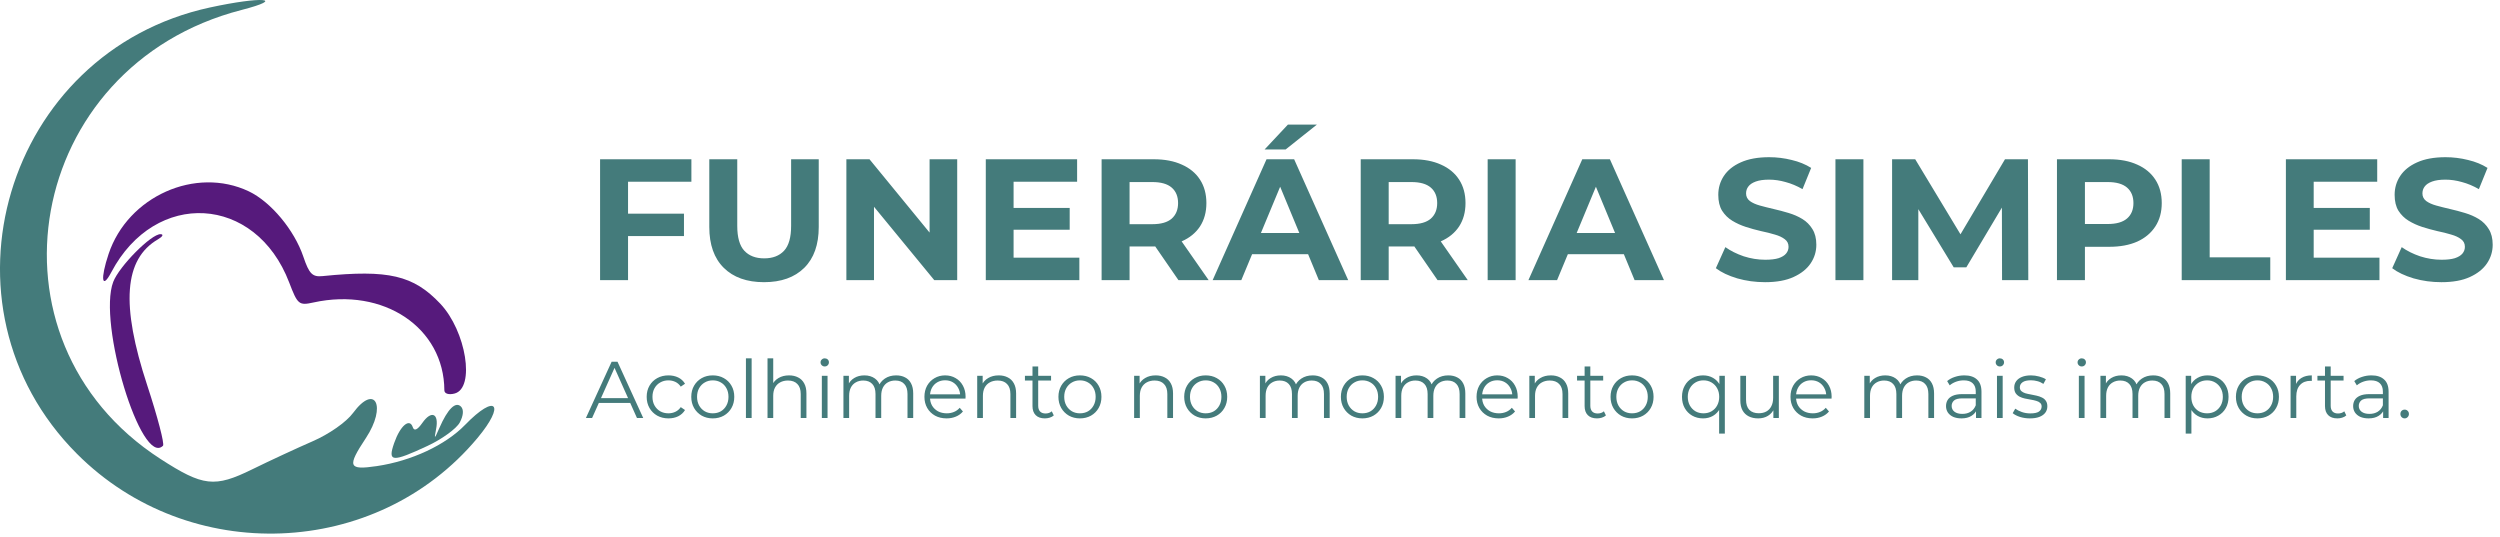<svg xmlns="http://www.w3.org/2000/svg" width="414" height="89" viewBox="0 0 414 89" fill="none"><path d="M41.201 31.686C44.845 33.416 48.74 38.084 50.238 42.52C51.194 45.35 51.733 45.894 53.414 45.723C64.329 44.619 68.456 45.585 72.904 50.285C77.209 54.836 78.715 64.269 75.279 65.168C74.311 65.422 73.589 65.194 73.586 64.633C73.536 54.257 63.523 47.54 51.908 50.09C49.503 50.619 49.288 50.441 47.889 46.778C42.34 32.252 25.699 31.295 18.43 45.084C16.859 48.063 16.59 46.218 17.988 42.044C21.177 32.517 32.399 27.509 41.201 31.686Z" fill="#561A7C"></path><path d="M39.972 1.658C4.219 10.891 -3.968 56.26 26.558 75.991C33.642 80.569 35.533 80.783 41.778 77.716C44.649 76.306 49.141 74.221 51.761 73.081C54.507 71.888 57.346 69.899 58.463 68.388C62.136 63.421 64.085 67.263 60.58 72.56C57.445 77.298 57.676 77.885 62.405 77.185C68.146 76.334 73.776 73.704 77.022 70.355C82.135 65.08 83.791 66.881 79.048 72.559C62.346 92.549 31.31 93.763 12.741 75.151C-11.69 50.667 0.845 8.583 34.756 1.24C43.396 -0.631 47.549 -0.298 39.972 1.658Z" fill="#447B7B"></path><path d="M26.168 39.628C20.536 42.913 19.978 50.437 24.376 63.798C26.096 69.025 27.273 73.532 26.991 73.814C23.409 77.395 16.153 53.511 18.749 46.685C19.73 44.103 25.047 38.738 26.584 38.778C27.132 38.792 26.944 39.174 26.168 39.628Z" fill="#561A7C"></path><path d="M76.135 69.968C75.59 70.985 73.18 72.732 70.779 73.85C64.891 76.592 64.172 76.528 65.275 73.364C66.276 70.494 67.831 69.171 68.355 70.743C68.586 71.438 69.125 71.197 69.939 70.034C71.444 67.887 72.722 68.453 72.221 71.045C71.884 72.792 71.927 72.778 72.757 70.879C74.137 67.719 75.435 66.43 76.335 67.33C76.824 67.819 76.748 68.821 76.135 69.968Z" fill="#447B7B"></path><path d="M103.661 35.38H113.266V39.097H103.661V35.38ZM104.004 46.386H99.373V26.375H114.495V30.092H104.004V46.386ZM126.521 46.729C123.682 46.729 121.461 45.938 119.86 44.357C118.259 42.775 117.459 40.516 117.459 37.581V26.375H122.09V37.41C122.09 39.316 122.481 40.688 123.262 41.526C124.044 42.365 125.139 42.784 126.55 42.784C127.96 42.784 129.056 42.365 129.837 41.526C130.619 40.688 131.009 39.316 131.009 37.41V26.375H135.583V37.581C135.583 40.516 134.783 42.775 133.182 44.357C131.581 45.938 129.361 46.729 126.521 46.729ZM140.16 46.386V26.375H143.99L155.797 40.783H153.939V26.375H158.513V46.386H154.711L142.875 31.978H144.734V46.386H140.16ZM167.507 34.437H177.141V38.039H167.507V34.437ZM167.85 42.67H178.741V46.386H163.247V26.375H178.37V30.092H167.85V42.67ZM182.426 46.386V26.375H191.088C192.88 26.375 194.423 26.671 195.719 27.262C197.015 27.833 198.016 28.662 198.721 29.749C199.426 30.835 199.779 32.131 199.779 33.636C199.779 35.123 199.426 36.409 198.721 37.496C198.016 38.563 197.015 39.382 195.719 39.954C194.423 40.526 192.88 40.812 191.088 40.812H184.999L187.057 38.782V46.386H182.426ZM195.148 46.386L190.145 39.125H195.09L200.15 46.386H195.148ZM187.057 39.297L184.999 37.124H190.831C192.26 37.124 193.328 36.819 194.033 36.209C194.738 35.58 195.09 34.723 195.09 33.636C195.09 32.531 194.738 31.673 194.033 31.064C193.328 30.454 192.26 30.149 190.831 30.149H184.999L187.057 27.948V39.297ZM200.818 46.386L209.737 26.375H214.311L223.259 46.386H218.399L211.081 28.719H212.91L205.563 46.386H200.818ZM205.277 42.098L206.507 38.582H216.798L218.056 42.098H205.277ZM209.423 24.746L213.282 20.629H218.085L212.91 24.746H209.423ZM225.335 46.386V26.375H233.997C235.788 26.375 237.332 26.671 238.628 27.262C239.924 27.833 240.924 28.662 241.63 29.749C242.335 30.835 242.687 32.131 242.687 33.636C242.687 35.123 242.335 36.409 241.63 37.496C240.924 38.563 239.924 39.382 238.628 39.954C237.332 40.526 235.788 40.812 233.997 40.812H227.908L229.966 38.782V46.386H225.335ZM238.056 46.386L233.053 39.125H237.999L243.059 46.386H238.056ZM229.966 39.297L227.908 37.124H233.74C235.169 37.124 236.236 36.819 236.941 36.209C237.646 35.58 237.999 34.723 237.999 33.636C237.999 32.531 237.646 31.673 236.941 31.064C236.236 30.454 235.169 30.149 233.74 30.149H227.908L229.966 27.948V39.297ZM246.357 46.386V26.375H250.988V46.386H246.357ZM253.107 46.386L262.026 26.375H266.6L275.548 46.386H270.688L263.369 28.719H265.199L257.852 46.386H253.107ZM257.566 42.098L258.796 38.582H269.087L270.345 42.098H257.566ZM292.295 46.729C290.694 46.729 289.16 46.52 287.692 46.1C286.225 45.662 285.043 45.1 284.147 44.414L285.72 40.926C286.577 41.536 287.587 42.041 288.75 42.441C289.932 42.822 291.123 43.013 292.323 43.013C293.238 43.013 293.972 42.927 294.525 42.756C295.096 42.565 295.516 42.308 295.782 41.984C296.049 41.66 296.183 41.288 296.183 40.869C296.183 40.335 295.973 39.916 295.554 39.611C295.134 39.287 294.582 39.03 293.896 38.839C293.21 38.63 292.447 38.439 291.609 38.267C290.789 38.077 289.96 37.848 289.122 37.581C288.302 37.315 287.549 36.972 286.863 36.552C286.177 36.133 285.615 35.58 285.177 34.894C284.757 34.208 284.548 33.331 284.548 32.264C284.548 31.121 284.853 30.082 285.462 29.148C286.091 28.195 287.025 27.442 288.264 26.89C289.522 26.318 291.094 26.032 292.981 26.032C294.239 26.032 295.477 26.185 296.697 26.49C297.917 26.776 298.994 27.214 299.928 27.805L298.498 31.321C297.564 30.787 296.631 30.396 295.697 30.149C294.763 29.882 293.848 29.749 292.952 29.749C292.057 29.749 291.323 29.853 290.751 30.063C290.179 30.273 289.77 30.549 289.522 30.892C289.274 31.216 289.15 31.597 289.15 32.035C289.15 32.55 289.36 32.969 289.779 33.293C290.198 33.598 290.751 33.846 291.437 34.037C292.123 34.227 292.876 34.418 293.696 34.608C294.534 34.799 295.363 35.018 296.183 35.266C297.021 35.514 297.784 35.847 298.47 36.266C299.156 36.686 299.708 37.238 300.128 37.925C300.566 38.611 300.785 39.478 300.785 40.526C300.785 41.65 300.471 42.679 299.842 43.613C299.213 44.547 298.27 45.3 297.012 45.872C295.773 46.444 294.201 46.729 292.295 46.729ZM303.95 46.386V26.375H308.581V46.386H303.95ZM313.33 46.386V26.375H317.16L325.679 40.497H323.65L332.026 26.375H335.828L335.885 46.386H331.54L331.511 33.036H332.312L325.622 44.271H323.535L316.703 33.036H317.675V46.386H313.33ZM340.633 46.386V26.375H349.295C351.086 26.375 352.63 26.671 353.926 27.262C355.222 27.833 356.222 28.662 356.927 29.749C357.633 30.835 357.985 32.131 357.985 33.636C357.985 35.123 357.633 36.409 356.927 37.496C356.222 38.582 355.222 39.421 353.926 40.011C352.63 40.583 351.086 40.869 349.295 40.869H343.206L345.264 38.782V46.386H340.633ZM345.264 39.297L343.206 37.096H349.037C350.467 37.096 351.534 36.791 352.239 36.181C352.944 35.571 353.297 34.723 353.297 33.636C353.297 32.531 352.944 31.673 352.239 31.064C351.534 30.454 350.467 30.149 349.037 30.149H343.206L345.264 27.948V39.297ZM361.291 46.386V26.375H365.923V42.613H375.957V46.386H361.291ZM382.804 34.437H392.438V38.039H382.804V34.437ZM383.147 42.67H394.039V46.386H378.544V26.375H393.667V30.092H383.147V42.67ZM404.298 46.729C402.698 46.729 401.163 46.52 399.696 46.1C398.228 45.662 397.047 45.1 396.151 44.414L397.723 40.926C398.581 41.536 399.591 42.041 400.754 42.441C401.935 42.822 403.126 43.013 404.327 43.013C405.242 43.013 405.976 42.927 406.528 42.756C407.1 42.565 407.519 42.308 407.786 41.984C408.053 41.66 408.186 41.288 408.186 40.869C408.186 40.335 407.977 39.916 407.557 39.611C407.138 39.287 406.585 39.03 405.899 38.839C405.213 38.63 404.451 38.439 403.612 38.267C402.793 38.077 401.964 37.848 401.125 37.581C400.306 37.315 399.553 36.972 398.867 36.552C398.181 36.133 397.619 35.58 397.18 34.894C396.761 34.208 396.551 33.331 396.551 32.264C396.551 31.121 396.856 30.082 397.466 29.148C398.095 28.195 399.029 27.442 400.268 26.89C401.525 26.318 403.098 26.032 404.984 26.032C406.242 26.032 407.481 26.185 408.701 26.49C409.921 26.776 410.997 27.214 411.931 27.805L410.502 31.321C409.568 30.787 408.634 30.396 407.7 30.149C406.766 29.882 405.852 29.749 404.956 29.749C404.06 29.749 403.326 29.853 402.755 30.063C402.183 30.273 401.773 30.549 401.525 30.892C401.278 31.216 401.154 31.597 401.154 32.035C401.154 32.55 401.363 32.969 401.783 33.293C402.202 33.598 402.755 33.846 403.441 34.037C404.127 34.227 404.88 34.418 405.699 34.608C406.538 34.799 407.367 35.018 408.186 35.266C409.025 35.514 409.787 35.847 410.473 36.266C411.159 36.686 411.712 37.238 412.131 37.925C412.57 38.611 412.789 39.478 412.789 40.526C412.789 41.65 412.474 42.679 411.845 43.613C411.216 44.547 410.273 45.3 409.015 45.872C407.777 46.444 406.204 46.729 404.298 46.729Z" fill="#447B7B"></path><path d="M97.027 69.219L101.287 59.9H102.258L106.518 69.219H105.48L101.566 60.472H101.966L98.052 69.219H97.027ZM98.704 66.729L98.997 65.93H104.415L104.708 66.729H98.704ZM110.697 69.285C110.005 69.285 109.384 69.134 108.834 68.832C108.292 68.522 107.866 68.1 107.556 67.568C107.245 67.026 107.09 66.41 107.09 65.717C107.09 65.016 107.245 64.399 107.556 63.867C107.866 63.334 108.292 62.917 108.834 62.616C109.384 62.314 110.005 62.163 110.697 62.163C111.292 62.163 111.829 62.278 112.308 62.509C112.787 62.74 113.164 63.086 113.44 63.547L112.734 64.027C112.494 63.672 112.197 63.41 111.842 63.241C111.487 63.073 111.101 62.988 110.684 62.988C110.187 62.988 109.739 63.104 109.339 63.334C108.94 63.556 108.625 63.871 108.394 64.28C108.163 64.688 108.048 65.167 108.048 65.717C108.048 66.268 108.163 66.747 108.394 67.155C108.625 67.563 108.94 67.883 109.339 68.114C109.739 68.335 110.187 68.446 110.684 68.446C111.101 68.446 111.487 68.362 111.842 68.193C112.197 68.025 112.494 67.767 112.734 67.421L113.44 67.901C113.164 68.353 112.787 68.699 112.308 68.939C111.829 69.17 111.292 69.285 110.697 69.285ZM118.028 69.285C117.354 69.285 116.746 69.134 116.204 68.832C115.672 68.522 115.25 68.1 114.94 67.568C114.629 67.026 114.474 66.41 114.474 65.717C114.474 65.016 114.629 64.399 114.94 63.867C115.25 63.334 115.672 62.917 116.204 62.616C116.737 62.314 117.345 62.163 118.028 62.163C118.72 62.163 119.333 62.314 119.865 62.616C120.407 62.917 120.828 63.334 121.13 63.867C121.441 64.399 121.596 65.016 121.596 65.717C121.596 66.41 121.441 67.026 121.13 67.568C120.828 68.1 120.407 68.522 119.865 68.832C119.324 69.134 118.712 69.285 118.028 69.285ZM118.028 68.446C118.534 68.446 118.982 68.335 119.373 68.114C119.763 67.883 120.069 67.563 120.291 67.155C120.522 66.738 120.637 66.259 120.637 65.717C120.637 65.167 120.522 64.688 120.291 64.28C120.069 63.871 119.763 63.556 119.373 63.334C118.982 63.104 118.538 62.988 118.041 62.988C117.545 62.988 117.101 63.104 116.71 63.334C116.32 63.556 116.009 63.871 115.778 64.28C115.548 64.688 115.432 65.167 115.432 65.717C115.432 66.259 115.548 66.738 115.778 67.155C116.009 67.563 116.32 67.883 116.71 68.114C117.101 68.335 117.54 68.446 118.028 68.446ZM123.526 69.219V59.341H124.471V69.219H123.526ZM130.668 62.163C131.236 62.163 131.733 62.274 132.159 62.496C132.594 62.709 132.931 63.037 133.171 63.481C133.42 63.925 133.544 64.484 133.544 65.158V69.219H132.599V65.251C132.599 64.515 132.412 63.96 132.04 63.587C131.676 63.206 131.161 63.015 130.495 63.015C129.998 63.015 129.563 63.117 129.191 63.321C128.827 63.516 128.543 63.805 128.339 64.186C128.143 64.559 128.046 65.012 128.046 65.544V69.219H127.101V59.341H128.046V64.147L127.859 63.787C128.081 63.281 128.436 62.886 128.924 62.602C129.413 62.309 129.994 62.163 130.668 62.163ZM136.097 69.219V62.23H137.042V69.219H136.097ZM136.576 60.685C136.381 60.685 136.217 60.619 136.084 60.486C135.95 60.352 135.884 60.193 135.884 60.006C135.884 59.82 135.95 59.665 136.084 59.54C136.217 59.407 136.381 59.341 136.576 59.341C136.771 59.341 136.936 59.403 137.069 59.527C137.202 59.651 137.268 59.807 137.268 59.993C137.268 60.188 137.202 60.352 137.069 60.486C136.944 60.619 136.78 60.685 136.576 60.685ZM148.405 62.163C148.973 62.163 149.465 62.274 149.883 62.496C150.309 62.709 150.637 63.037 150.868 63.481C151.107 63.925 151.227 64.484 151.227 65.158V69.219H150.282V65.251C150.282 64.515 150.104 63.96 149.749 63.587C149.403 63.206 148.911 63.015 148.272 63.015C147.792 63.015 147.375 63.117 147.02 63.321C146.674 63.516 146.404 63.805 146.208 64.186C146.022 64.559 145.929 65.012 145.929 65.544V69.219H144.984V65.251C144.984 64.515 144.806 63.96 144.451 63.587C144.096 63.206 143.599 63.015 142.96 63.015C142.49 63.015 142.077 63.117 141.722 63.321C141.367 63.516 141.092 63.805 140.897 64.186C140.71 64.559 140.617 65.012 140.617 65.544V69.219H139.672V62.23H140.577V64.12L140.431 63.787C140.644 63.281 140.985 62.886 141.456 62.602C141.935 62.309 142.499 62.163 143.146 62.163C143.83 62.163 144.411 62.336 144.89 62.682C145.37 63.019 145.68 63.53 145.822 64.213L145.45 64.067C145.654 63.499 146.013 63.042 146.528 62.695C147.051 62.34 147.677 62.163 148.405 62.163ZM156.759 69.285C156.031 69.285 155.392 69.134 154.842 68.832C154.292 68.522 153.861 68.1 153.551 67.568C153.24 67.026 153.085 66.41 153.085 65.717C153.085 65.025 153.231 64.413 153.524 63.88C153.826 63.348 154.234 62.931 154.749 62.629C155.272 62.318 155.858 62.163 156.506 62.163C157.163 62.163 157.744 62.314 158.25 62.616C158.765 62.908 159.168 63.326 159.461 63.867C159.754 64.399 159.901 65.016 159.901 65.717C159.901 65.762 159.896 65.811 159.887 65.864C159.887 65.908 159.887 65.957 159.887 66.01H153.804V65.305H159.381L159.009 65.584C159.009 65.078 158.898 64.63 158.676 64.24C158.463 63.84 158.17 63.53 157.797 63.308C157.425 63.086 156.994 62.975 156.506 62.975C156.027 62.975 155.596 63.086 155.215 63.308C154.833 63.53 154.536 63.84 154.323 64.24C154.11 64.639 154.003 65.096 154.003 65.611V65.757C154.003 66.29 154.119 66.76 154.349 67.168C154.589 67.568 154.917 67.883 155.335 68.114C155.761 68.335 156.244 68.446 156.786 68.446C157.212 68.446 157.607 68.371 157.97 68.22C158.343 68.069 158.663 67.838 158.929 67.528L159.461 68.14C159.151 68.513 158.76 68.797 158.29 68.992C157.828 69.187 157.318 69.285 156.759 69.285ZM165.392 62.163C165.96 62.163 166.457 62.274 166.883 62.496C167.318 62.709 167.655 63.037 167.895 63.481C168.143 63.925 168.268 64.484 168.268 65.158V69.219H167.323V65.251C167.323 64.515 167.136 63.96 166.763 63.587C166.4 63.206 165.885 63.015 165.219 63.015C164.722 63.015 164.287 63.117 163.915 63.321C163.551 63.516 163.267 63.805 163.063 64.186C162.867 64.559 162.77 65.012 162.77 65.544V69.219H161.825V62.23H162.73V64.147L162.583 63.787C162.805 63.281 163.16 62.886 163.648 62.602C164.136 62.309 164.718 62.163 165.392 62.163ZM173.031 69.285C172.374 69.285 171.868 69.108 171.513 68.753C171.158 68.398 170.98 67.896 170.98 67.248V60.685H171.926V67.195C171.926 67.603 172.028 67.918 172.232 68.14C172.445 68.362 172.747 68.473 173.137 68.473C173.554 68.473 173.9 68.353 174.175 68.114L174.508 68.793C174.322 68.961 174.096 69.085 173.829 69.165C173.572 69.245 173.306 69.285 173.031 69.285ZM169.729 63.015V62.23H174.056V63.015H169.729ZM178.831 69.285C178.156 69.285 177.548 69.134 177.007 68.832C176.474 68.522 176.053 68.1 175.742 67.568C175.432 67.026 175.276 66.41 175.276 65.717C175.276 65.016 175.432 64.399 175.742 63.867C176.053 63.334 176.474 62.917 177.007 62.616C177.539 62.314 178.147 62.163 178.831 62.163C179.523 62.163 180.135 62.314 180.668 62.616C181.209 62.917 181.631 63.334 181.932 63.867C182.243 64.399 182.398 65.016 182.398 65.717C182.398 66.41 182.243 67.026 181.932 67.568C181.631 68.1 181.209 68.522 180.668 68.832C180.126 69.134 179.514 69.285 178.831 69.285ZM178.831 68.446C179.337 68.446 179.785 68.335 180.175 68.114C180.566 67.883 180.872 67.563 181.094 67.155C181.325 66.738 181.44 66.259 181.44 65.717C181.44 65.167 181.325 64.688 181.094 64.28C180.872 63.871 180.566 63.556 180.175 63.334C179.785 63.104 179.341 62.988 178.844 62.988C178.347 62.988 177.903 63.104 177.513 63.334C177.122 63.556 176.812 63.871 176.581 64.28C176.35 64.688 176.235 65.167 176.235 65.717C176.235 66.259 176.35 66.738 176.581 67.155C176.812 67.563 177.122 67.883 177.513 68.114C177.903 68.335 178.343 68.446 178.831 68.446ZM191.38 62.163C191.948 62.163 192.445 62.274 192.871 62.496C193.306 62.709 193.643 63.037 193.883 63.481C194.131 63.925 194.255 64.484 194.255 65.158V69.219H193.31V65.251C193.31 64.515 193.124 63.96 192.751 63.587C192.387 63.206 191.872 63.015 191.207 63.015C190.71 63.015 190.275 63.117 189.902 63.321C189.538 63.516 189.254 63.805 189.05 64.186C188.855 64.559 188.757 65.012 188.757 65.544V69.219H187.812V62.23H188.717V64.147L188.571 63.787C188.793 63.281 189.148 62.886 189.636 62.602C190.124 62.309 190.705 62.163 191.38 62.163ZM199.657 69.285C198.983 69.285 198.375 69.134 197.833 68.832C197.301 68.522 196.879 68.1 196.569 67.568C196.258 67.026 196.103 66.41 196.103 65.717C196.103 65.016 196.258 64.399 196.569 63.867C196.879 63.334 197.301 62.917 197.833 62.616C198.366 62.314 198.974 62.163 199.657 62.163C200.349 62.163 200.962 62.314 201.494 62.616C202.036 62.917 202.457 63.334 202.759 63.867C203.07 64.399 203.225 65.016 203.225 65.717C203.225 66.41 203.07 67.026 202.759 67.568C202.457 68.1 202.036 68.522 201.494 68.832C200.953 69.134 200.341 69.285 199.657 69.285ZM199.657 68.446C200.163 68.446 200.611 68.335 201.002 68.114C201.392 67.883 201.698 67.563 201.92 67.155C202.151 66.738 202.266 66.259 202.266 65.717C202.266 65.167 202.151 64.688 201.92 64.28C201.698 63.871 201.392 63.556 201.002 63.334C200.611 63.104 200.168 62.988 199.671 62.988C199.174 62.988 198.73 63.104 198.339 63.334C197.949 63.556 197.638 63.871 197.407 64.28C197.177 64.688 197.061 65.167 197.061 65.717C197.061 66.259 197.177 66.738 197.407 67.155C197.638 67.563 197.949 67.883 198.339 68.114C198.73 68.335 199.169 68.446 199.657 68.446ZM217.372 62.163C217.94 62.163 218.432 62.274 218.849 62.496C219.275 62.709 219.604 63.037 219.834 63.481C220.074 63.925 220.194 64.484 220.194 65.158V69.219H219.249V65.251C219.249 64.515 219.071 63.96 218.716 63.587C218.37 63.206 217.877 63.015 217.238 63.015C216.759 63.015 216.342 63.117 215.987 63.321C215.641 63.516 215.37 63.805 215.175 64.186C214.989 64.559 214.895 65.012 214.895 65.544V69.219H213.95V65.251C213.95 64.515 213.773 63.96 213.418 63.587C213.063 63.206 212.566 63.015 211.927 63.015C211.456 63.015 211.044 63.117 210.689 63.321C210.334 63.516 210.059 63.805 209.863 64.186C209.677 64.559 209.584 65.012 209.584 65.544V69.219H208.639V62.23H209.544V64.12L209.397 63.787C209.61 63.281 209.952 62.886 210.423 62.602C210.902 62.309 211.465 62.163 212.113 62.163C212.797 62.163 213.378 62.336 213.857 62.682C214.336 63.019 214.647 63.53 214.789 64.213L214.416 64.067C214.62 63.499 214.98 63.042 215.495 62.695C216.018 62.34 216.644 62.163 217.372 62.163ZM225.606 69.285C224.931 69.285 224.323 69.134 223.782 68.832C223.25 68.522 222.828 68.1 222.517 67.568C222.207 67.026 222.051 66.41 222.051 65.717C222.051 65.016 222.207 64.399 222.517 63.867C222.828 63.334 223.25 62.917 223.782 62.616C224.315 62.314 224.923 62.163 225.606 62.163C226.298 62.163 226.91 62.314 227.443 62.616C227.984 62.917 228.406 63.334 228.708 63.867C229.018 64.399 229.174 65.016 229.174 65.717C229.174 66.41 229.018 67.026 228.708 67.568C228.406 68.1 227.984 68.522 227.443 68.832C226.902 69.134 226.289 69.285 225.606 69.285ZM225.606 68.446C226.112 68.446 226.56 68.335 226.95 68.114C227.341 67.883 227.647 67.563 227.869 67.155C228.1 66.738 228.215 66.259 228.215 65.717C228.215 65.167 228.1 64.688 227.869 64.28C227.647 63.871 227.341 63.556 226.95 63.334C226.56 63.104 226.116 62.988 225.619 62.988C225.122 62.988 224.678 63.104 224.288 63.334C223.897 63.556 223.587 63.871 223.356 64.28C223.125 64.688 223.01 65.167 223.01 65.717C223.01 66.259 223.125 66.738 223.356 67.155C223.587 67.563 223.897 67.883 224.288 68.114C224.678 68.335 225.118 68.446 225.606 68.446ZM239.836 62.163C240.404 62.163 240.897 62.274 241.314 62.496C241.74 62.709 242.068 63.037 242.299 63.481C242.539 63.925 242.658 64.484 242.658 65.158V69.219H241.713V65.251C241.713 64.515 241.536 63.96 241.181 63.587C240.835 63.206 240.342 63.015 239.703 63.015C239.224 63.015 238.807 63.117 238.452 63.321C238.106 63.516 237.835 63.805 237.64 64.186C237.453 64.559 237.36 65.012 237.36 65.544V69.219H236.415V65.251C236.415 64.515 236.237 63.96 235.882 63.587C235.527 63.206 235.03 63.015 234.391 63.015C233.921 63.015 233.508 63.117 233.153 63.321C232.798 63.516 232.523 63.805 232.328 64.186C232.142 64.559 232.048 65.012 232.048 65.544V69.219H231.103V62.23H232.008V64.12L231.862 63.787C232.075 63.281 232.417 62.886 232.887 62.602C233.366 62.309 233.93 62.163 234.578 62.163C235.261 62.163 235.842 62.336 236.322 62.682C236.801 63.019 237.112 63.53 237.254 64.213L236.881 64.067C237.085 63.499 237.444 63.042 237.959 62.695C238.483 62.34 239.108 62.163 239.836 62.163ZM248.19 69.285C247.463 69.285 246.824 69.134 246.273 68.832C245.723 68.522 245.293 68.1 244.982 67.568C244.671 67.026 244.516 66.41 244.516 65.717C244.516 65.025 244.662 64.413 244.955 63.88C245.257 63.348 245.665 62.931 246.18 62.629C246.704 62.318 247.289 62.163 247.937 62.163C248.594 62.163 249.175 62.314 249.681 62.616C250.196 62.908 250.6 63.326 250.893 63.867C251.186 64.399 251.332 65.016 251.332 65.717C251.332 65.762 251.328 65.811 251.319 65.864C251.319 65.908 251.319 65.957 251.319 66.01H245.235V65.305H250.813L250.44 65.584C250.44 65.078 250.329 64.63 250.107 64.24C249.894 63.84 249.601 63.53 249.229 63.308C248.856 63.086 248.425 62.975 247.937 62.975C247.458 62.975 247.028 63.086 246.646 63.308C246.264 63.53 245.967 63.84 245.754 64.24C245.541 64.639 245.435 65.096 245.435 65.611V65.757C245.435 66.29 245.55 66.76 245.781 67.168C246.02 67.568 246.349 67.883 246.766 68.114C247.192 68.335 247.675 68.446 248.217 68.446C248.643 68.446 249.038 68.371 249.402 68.22C249.774 68.069 250.094 67.838 250.36 67.528L250.893 68.14C250.582 68.513 250.192 68.797 249.721 68.992C249.26 69.187 248.749 69.285 248.19 69.285ZM256.824 62.163C257.392 62.163 257.888 62.274 258.314 62.496C258.749 62.709 259.087 63.037 259.326 63.481C259.575 63.925 259.699 64.484 259.699 65.158V69.219H258.754V65.251C258.754 64.515 258.567 63.96 258.195 63.587C257.831 63.206 257.316 63.015 256.65 63.015C256.153 63.015 255.719 63.117 255.346 63.321C254.982 63.516 254.698 63.805 254.494 64.186C254.299 64.559 254.201 65.012 254.201 65.544V69.219H253.256V62.23H254.161V64.147L254.015 63.787C254.236 63.281 254.591 62.886 255.08 62.602C255.568 62.309 256.149 62.163 256.824 62.163ZM264.462 69.285C263.805 69.285 263.299 69.108 262.944 68.753C262.589 68.398 262.412 67.896 262.412 67.248V60.685H263.357V67.195C263.357 67.603 263.459 67.918 263.663 68.14C263.876 68.362 264.178 68.473 264.568 68.473C264.985 68.473 265.332 68.353 265.607 68.114L265.94 68.793C265.753 68.961 265.527 69.085 265.261 69.165C265.003 69.245 264.737 69.285 264.462 69.285ZM261.16 63.015V62.23H265.487V63.015H261.16ZM270.262 69.285C269.587 69.285 268.98 69.134 268.438 68.832C267.906 68.522 267.484 68.1 267.174 67.568C266.863 67.026 266.708 66.41 266.708 65.717C266.708 65.016 266.863 64.399 267.174 63.867C267.484 63.334 267.906 62.917 268.438 62.616C268.971 62.314 269.579 62.163 270.262 62.163C270.954 62.163 271.567 62.314 272.099 62.616C272.64 62.917 273.062 63.334 273.364 63.867C273.674 64.399 273.83 65.016 273.83 65.717C273.83 66.41 273.674 67.026 273.364 67.568C273.062 68.1 272.64 68.522 272.099 68.832C271.558 69.134 270.945 69.285 270.262 69.285ZM270.262 68.446C270.768 68.446 271.216 68.335 271.607 68.114C271.997 67.883 272.303 67.563 272.525 67.155C272.756 66.738 272.871 66.259 272.871 65.717C272.871 65.167 272.756 64.688 272.525 64.28C272.303 63.871 271.997 63.556 271.607 63.334C271.216 63.104 270.772 62.988 270.275 62.988C269.778 62.988 269.335 63.104 268.944 63.334C268.554 63.556 268.243 63.871 268.012 64.28C267.781 64.688 267.666 65.167 267.666 65.717C267.666 66.259 267.781 66.738 268.012 67.155C268.243 67.563 268.554 67.883 268.944 68.114C269.335 68.335 269.774 68.446 270.262 68.446ZM282.026 69.285C281.36 69.285 280.761 69.134 280.229 68.832C279.705 68.531 279.292 68.114 278.991 67.581C278.689 67.049 278.538 66.427 278.538 65.717C278.538 65.016 278.689 64.399 278.991 63.867C279.292 63.326 279.705 62.908 280.229 62.616C280.761 62.314 281.36 62.163 282.026 62.163C282.647 62.163 283.197 62.3 283.676 62.576C284.165 62.851 284.551 63.255 284.835 63.787C285.119 64.311 285.261 64.954 285.261 65.717C285.261 66.481 285.114 67.128 284.821 67.661C284.537 68.185 284.151 68.588 283.663 68.872C283.184 69.147 282.638 69.285 282.026 69.285ZM282.092 68.446C282.589 68.446 283.033 68.335 283.424 68.114C283.823 67.883 284.134 67.563 284.355 67.155C284.586 66.738 284.701 66.259 284.701 65.717C284.701 65.176 284.586 64.701 284.355 64.293C284.134 63.885 283.823 63.565 283.424 63.334C283.033 63.104 282.589 62.988 282.092 62.988C281.604 62.988 281.165 63.104 280.774 63.334C280.384 63.565 280.073 63.885 279.842 64.293C279.612 64.701 279.496 65.176 279.496 65.717C279.496 66.259 279.612 66.738 279.842 67.155C280.073 67.563 280.384 67.883 280.774 68.114C281.165 68.335 281.604 68.446 282.092 68.446ZM284.688 71.801V67.142L284.821 65.731L284.728 64.333V62.23H285.633V71.801H284.688ZM291.154 69.285C290.56 69.285 290.041 69.174 289.597 68.952C289.153 68.73 288.807 68.398 288.559 67.954C288.319 67.51 288.199 66.955 288.199 66.29V62.23H289.144V66.183C289.144 66.929 289.326 67.492 289.69 67.874C290.063 68.247 290.582 68.433 291.248 68.433C291.736 68.433 292.157 68.335 292.512 68.14C292.876 67.936 293.151 67.643 293.338 67.262C293.533 66.88 293.631 66.423 293.631 65.89V62.23H294.576V69.219H293.67V67.302L293.817 67.648C293.595 68.162 293.249 68.566 292.779 68.859C292.317 69.143 291.776 69.285 291.154 69.285ZM300.179 69.285C299.451 69.285 298.812 69.134 298.262 68.832C297.711 68.522 297.281 68.1 296.97 67.568C296.66 67.026 296.504 66.41 296.504 65.717C296.504 65.025 296.651 64.413 296.944 63.88C297.245 63.348 297.654 62.931 298.168 62.629C298.692 62.318 299.278 62.163 299.926 62.163C300.582 62.163 301.164 62.314 301.67 62.616C302.184 62.908 302.588 63.326 302.881 63.867C303.174 64.399 303.32 65.016 303.32 65.717C303.32 65.762 303.316 65.811 303.307 65.864C303.307 65.908 303.307 65.957 303.307 66.01H297.223V65.305H302.801L302.428 65.584C302.428 65.078 302.317 64.63 302.096 64.24C301.883 63.84 301.59 63.53 301.217 63.308C300.844 63.086 300.414 62.975 299.926 62.975C299.446 62.975 299.016 63.086 298.634 63.308C298.253 63.53 297.955 63.84 297.742 64.24C297.529 64.639 297.423 65.096 297.423 65.611V65.757C297.423 66.29 297.538 66.76 297.769 67.168C298.009 67.568 298.337 67.883 298.754 68.114C299.18 68.335 299.664 68.446 300.205 68.446C300.631 68.446 301.026 68.371 301.39 68.22C301.763 68.069 302.082 67.838 302.348 67.528L302.881 68.14C302.57 68.513 302.18 68.797 301.709 68.992C301.248 69.187 300.738 69.285 300.179 69.285ZM317.461 62.163C318.029 62.163 318.522 62.274 318.939 62.496C319.365 62.709 319.693 63.037 319.924 63.481C320.163 63.925 320.283 64.484 320.283 65.158V69.219H319.338V65.251C319.338 64.515 319.161 63.96 318.806 63.587C318.46 63.206 317.967 63.015 317.328 63.015C316.849 63.015 316.432 63.117 316.077 63.321C315.73 63.516 315.46 63.805 315.265 64.186C315.078 64.559 314.985 65.012 314.985 65.544V69.219H314.04V65.251C314.04 64.515 313.862 63.96 313.507 63.587C313.152 63.206 312.655 63.015 312.016 63.015C311.546 63.015 311.133 63.117 310.778 63.321C310.423 63.516 310.148 63.805 309.953 64.186C309.767 64.559 309.673 65.012 309.673 65.544V69.219H308.728V62.23H309.633V64.12L309.487 63.787C309.7 63.281 310.042 62.886 310.512 62.602C310.991 62.309 311.555 62.163 312.203 62.163C312.886 62.163 313.467 62.336 313.947 62.682C314.426 63.019 314.736 63.53 314.878 64.213L314.506 64.067C314.71 63.499 315.069 63.042 315.584 62.695C316.108 62.34 316.733 62.163 317.461 62.163ZM327.226 69.219V67.674L327.186 67.421V64.839C327.186 64.244 327.018 63.787 326.68 63.468C326.352 63.148 325.86 62.988 325.203 62.988C324.75 62.988 324.32 63.064 323.912 63.215C323.503 63.365 323.157 63.565 322.873 63.814L322.447 63.108C322.802 62.806 323.228 62.576 323.725 62.416C324.222 62.247 324.746 62.163 325.296 62.163C326.201 62.163 326.898 62.389 327.386 62.842C327.883 63.286 328.132 63.965 328.132 64.879V69.219H327.226ZM324.817 69.285C324.293 69.285 323.836 69.201 323.446 69.032C323.064 68.855 322.771 68.615 322.567 68.313C322.363 68.003 322.261 67.648 322.261 67.248C322.261 66.884 322.345 66.556 322.514 66.263C322.691 65.961 322.975 65.722 323.366 65.544C323.765 65.358 324.298 65.265 324.963 65.265H327.373V65.97H324.99C324.315 65.97 323.845 66.09 323.579 66.33C323.321 66.569 323.193 66.867 323.193 67.222C323.193 67.621 323.348 67.941 323.659 68.18C323.969 68.42 324.404 68.54 324.963 68.54C325.496 68.54 325.953 68.42 326.334 68.18C326.725 67.932 327.009 67.577 327.186 67.115L327.399 67.767C327.222 68.229 326.911 68.597 326.467 68.872C326.033 69.147 325.482 69.285 324.817 69.285ZM330.699 69.219V62.23H331.644V69.219H330.699ZM331.178 60.685C330.983 60.685 330.819 60.619 330.685 60.486C330.552 60.352 330.486 60.193 330.486 60.006C330.486 59.82 330.552 59.665 330.685 59.54C330.819 59.407 330.983 59.341 331.178 59.341C331.373 59.341 331.537 59.403 331.671 59.527C331.804 59.651 331.87 59.807 331.87 59.993C331.87 60.188 331.804 60.352 331.671 60.486C331.546 60.619 331.382 60.685 331.178 60.685ZM336.151 69.285C335.574 69.285 335.028 69.205 334.513 69.045C333.999 68.877 333.595 68.668 333.302 68.42L333.728 67.674C334.012 67.887 334.376 68.074 334.82 68.233C335.263 68.384 335.729 68.46 336.217 68.46C336.883 68.46 337.362 68.358 337.655 68.153C337.948 67.941 338.094 67.661 338.094 67.315C338.094 67.057 338.01 66.858 337.842 66.716C337.682 66.565 337.469 66.454 337.203 66.383C336.936 66.303 336.639 66.237 336.311 66.183C335.982 66.13 335.654 66.068 335.325 65.997C335.006 65.926 334.713 65.824 334.447 65.691C334.181 65.549 333.963 65.358 333.795 65.118C333.635 64.879 333.555 64.559 333.555 64.16C333.555 63.778 333.661 63.437 333.874 63.135C334.087 62.833 334.398 62.598 334.806 62.429C335.223 62.252 335.729 62.163 336.324 62.163C336.777 62.163 337.229 62.225 337.682 62.349C338.134 62.465 338.507 62.62 338.8 62.815L338.387 63.574C338.077 63.361 337.744 63.21 337.389 63.121C337.034 63.024 336.679 62.975 336.324 62.975C335.694 62.975 335.228 63.086 334.926 63.308C334.633 63.521 334.487 63.796 334.487 64.133C334.487 64.399 334.567 64.608 334.726 64.759C334.895 64.91 335.113 65.029 335.379 65.118C335.654 65.198 335.951 65.265 336.271 65.318C336.599 65.371 336.923 65.438 337.242 65.518C337.571 65.589 337.868 65.691 338.134 65.824C338.41 65.948 338.627 66.13 338.787 66.37C338.955 66.6 339.04 66.907 339.04 67.288C339.04 67.696 338.924 68.051 338.694 68.353C338.472 68.646 338.143 68.877 337.708 69.045C337.282 69.205 336.763 69.285 336.151 69.285ZM344.258 69.219V62.23H345.203V69.219H344.258ZM344.737 60.685C344.542 60.685 344.378 60.619 344.245 60.486C344.112 60.352 344.045 60.193 344.045 60.006C344.045 59.82 344.112 59.665 344.245 59.54C344.378 59.407 344.542 59.341 344.737 59.341C344.933 59.341 345.097 59.403 345.23 59.527C345.363 59.651 345.43 59.807 345.43 59.993C345.43 60.188 345.363 60.352 345.23 60.486C345.106 60.619 344.941 60.685 344.737 60.685ZM356.566 62.163C357.134 62.163 357.627 62.274 358.044 62.496C358.47 62.709 358.798 63.037 359.029 63.481C359.268 63.925 359.388 64.484 359.388 65.158V69.219H358.443V65.251C358.443 64.515 358.266 63.96 357.911 63.587C357.564 63.206 357.072 63.015 356.433 63.015C355.954 63.015 355.537 63.117 355.182 63.321C354.835 63.516 354.565 63.805 354.37 64.186C354.183 64.559 354.09 65.012 354.09 65.544V69.219H353.145V65.251C353.145 64.515 352.967 63.96 352.612 63.587C352.257 63.206 351.76 63.015 351.121 63.015C350.651 63.015 350.238 63.117 349.883 63.321C349.528 63.516 349.253 63.805 349.058 64.186C348.872 64.559 348.778 65.012 348.778 65.544V69.219H347.833V62.23H348.738V64.12L348.592 63.787C348.805 63.281 349.147 62.886 349.617 62.602C350.096 62.309 350.66 62.163 351.308 62.163C351.991 62.163 352.572 62.336 353.052 62.682C353.531 63.019 353.841 63.53 353.983 64.213L353.611 64.067C353.815 63.499 354.174 63.042 354.689 62.695C355.213 62.34 355.838 62.163 356.566 62.163ZM365.559 69.285C364.956 69.285 364.41 69.147 363.922 68.872C363.434 68.588 363.043 68.185 362.75 67.661C362.466 67.128 362.324 66.481 362.324 65.717C362.324 64.954 362.466 64.311 362.75 63.787C363.034 63.255 363.42 62.851 363.908 62.576C364.397 62.3 364.947 62.163 365.559 62.163C366.225 62.163 366.819 62.314 367.343 62.616C367.876 62.908 368.293 63.326 368.594 63.867C368.896 64.399 369.047 65.016 369.047 65.717C369.047 66.427 368.896 67.049 368.594 67.581C368.293 68.114 367.876 68.531 367.343 68.832C366.819 69.134 366.225 69.285 365.559 69.285ZM361.952 71.801V62.23H362.857V64.333L362.764 65.731L362.897 67.142V71.801H361.952ZM365.493 68.446C365.99 68.446 366.433 68.335 366.824 68.114C367.214 67.883 367.525 67.563 367.756 67.155C367.986 66.738 368.102 66.259 368.102 65.717C368.102 65.176 367.986 64.701 367.756 64.293C367.525 63.885 367.214 63.565 366.824 63.334C366.433 63.104 365.99 62.988 365.493 62.988C364.996 62.988 364.547 63.104 364.148 63.334C363.758 63.565 363.447 63.885 363.216 64.293C362.994 64.701 362.883 65.176 362.883 65.717C362.883 66.259 362.994 66.738 363.216 67.155C363.447 67.563 363.758 67.883 364.148 68.114C364.547 68.335 364.996 68.446 365.493 68.446ZM373.823 69.285C373.148 69.285 372.54 69.134 371.999 68.832C371.466 68.522 371.045 68.1 370.734 67.568C370.424 67.026 370.268 66.41 370.268 65.717C370.268 65.016 370.424 64.399 370.734 63.867C371.045 63.334 371.466 62.917 371.999 62.616C372.531 62.314 373.139 62.163 373.823 62.163C374.515 62.163 375.127 62.314 375.66 62.616C376.201 62.917 376.623 63.334 376.924 63.867C377.235 64.399 377.39 65.016 377.39 65.717C377.39 66.41 377.235 67.026 376.924 67.568C376.623 68.1 376.201 68.522 375.66 68.832C375.118 69.134 374.506 69.285 373.823 69.285ZM373.823 68.446C374.328 68.446 374.777 68.335 375.167 68.114C375.558 67.883 375.864 67.563 376.086 67.155C376.316 66.738 376.432 66.259 376.432 65.717C376.432 65.167 376.316 64.688 376.086 64.28C375.864 63.871 375.558 63.556 375.167 63.334C374.777 63.104 374.333 62.988 373.836 62.988C373.339 62.988 372.895 63.104 372.505 63.334C372.114 63.556 371.804 63.871 371.573 64.28C371.342 64.688 371.227 65.167 371.227 65.717C371.227 66.259 371.342 66.738 371.573 67.155C371.804 67.563 372.114 67.883 372.505 68.114C372.895 68.335 373.334 68.446 373.823 68.446ZM379.32 69.219V62.23H380.225V64.133L380.132 63.8C380.327 63.268 380.656 62.864 381.117 62.589C381.579 62.305 382.151 62.163 382.834 62.163V63.081C382.799 63.081 382.763 63.081 382.728 63.081C382.692 63.073 382.657 63.068 382.621 63.068C381.885 63.068 381.308 63.294 380.891 63.747C380.474 64.191 380.265 64.825 380.265 65.651V69.219H379.32ZM387.068 69.285C386.411 69.285 385.905 69.108 385.55 68.753C385.195 68.398 385.018 67.896 385.018 67.248V60.685H385.963V67.195C385.963 67.603 386.065 67.918 386.269 68.14C386.482 68.362 386.784 68.473 387.174 68.473C387.592 68.473 387.938 68.353 388.213 68.114L388.546 68.793C388.359 68.961 388.133 69.085 387.867 69.165C387.609 69.245 387.343 69.285 387.068 69.285ZM383.766 63.015V62.23H388.093V63.015H383.766ZM394.646 69.219V67.674L394.606 67.421V64.839C394.606 64.244 394.437 63.787 394.1 63.468C393.772 63.148 393.279 62.988 392.623 62.988C392.17 62.988 391.739 63.064 391.331 63.215C390.923 63.365 390.577 63.565 390.293 63.814L389.867 63.108C390.222 62.806 390.648 62.576 391.145 62.416C391.642 62.247 392.165 62.163 392.716 62.163C393.621 62.163 394.318 62.389 394.806 62.842C395.303 63.286 395.551 63.965 395.551 64.879V69.219H394.646ZM392.236 69.285C391.713 69.285 391.256 69.201 390.865 69.032C390.484 68.855 390.191 68.615 389.987 68.313C389.783 68.003 389.68 67.648 389.68 67.248C389.68 66.884 389.765 66.556 389.933 66.263C390.111 65.961 390.395 65.722 390.785 65.544C391.185 65.358 391.717 65.265 392.383 65.265H394.792V65.97H392.41C391.735 65.97 391.265 66.09 390.998 66.33C390.741 66.569 390.612 66.867 390.612 67.222C390.612 67.621 390.768 67.941 391.078 68.18C391.389 68.42 391.824 68.54 392.383 68.54C392.915 68.54 393.372 68.42 393.754 68.18C394.145 67.932 394.429 67.577 394.606 67.115L394.819 67.767C394.642 68.229 394.331 68.597 393.887 68.872C393.452 69.147 392.902 69.285 392.236 69.285ZM398.212 69.285C398.016 69.285 397.848 69.214 397.706 69.072C397.573 68.93 397.506 68.757 397.506 68.553C397.506 68.34 397.573 68.167 397.706 68.034C397.848 67.901 398.016 67.834 398.212 67.834C398.407 67.834 398.571 67.901 398.704 68.034C398.846 68.167 398.917 68.34 398.917 68.553C398.917 68.757 398.846 68.93 398.704 69.072C398.571 69.214 398.407 69.285 398.212 69.285Z" fill="#447B7B"></path></svg>